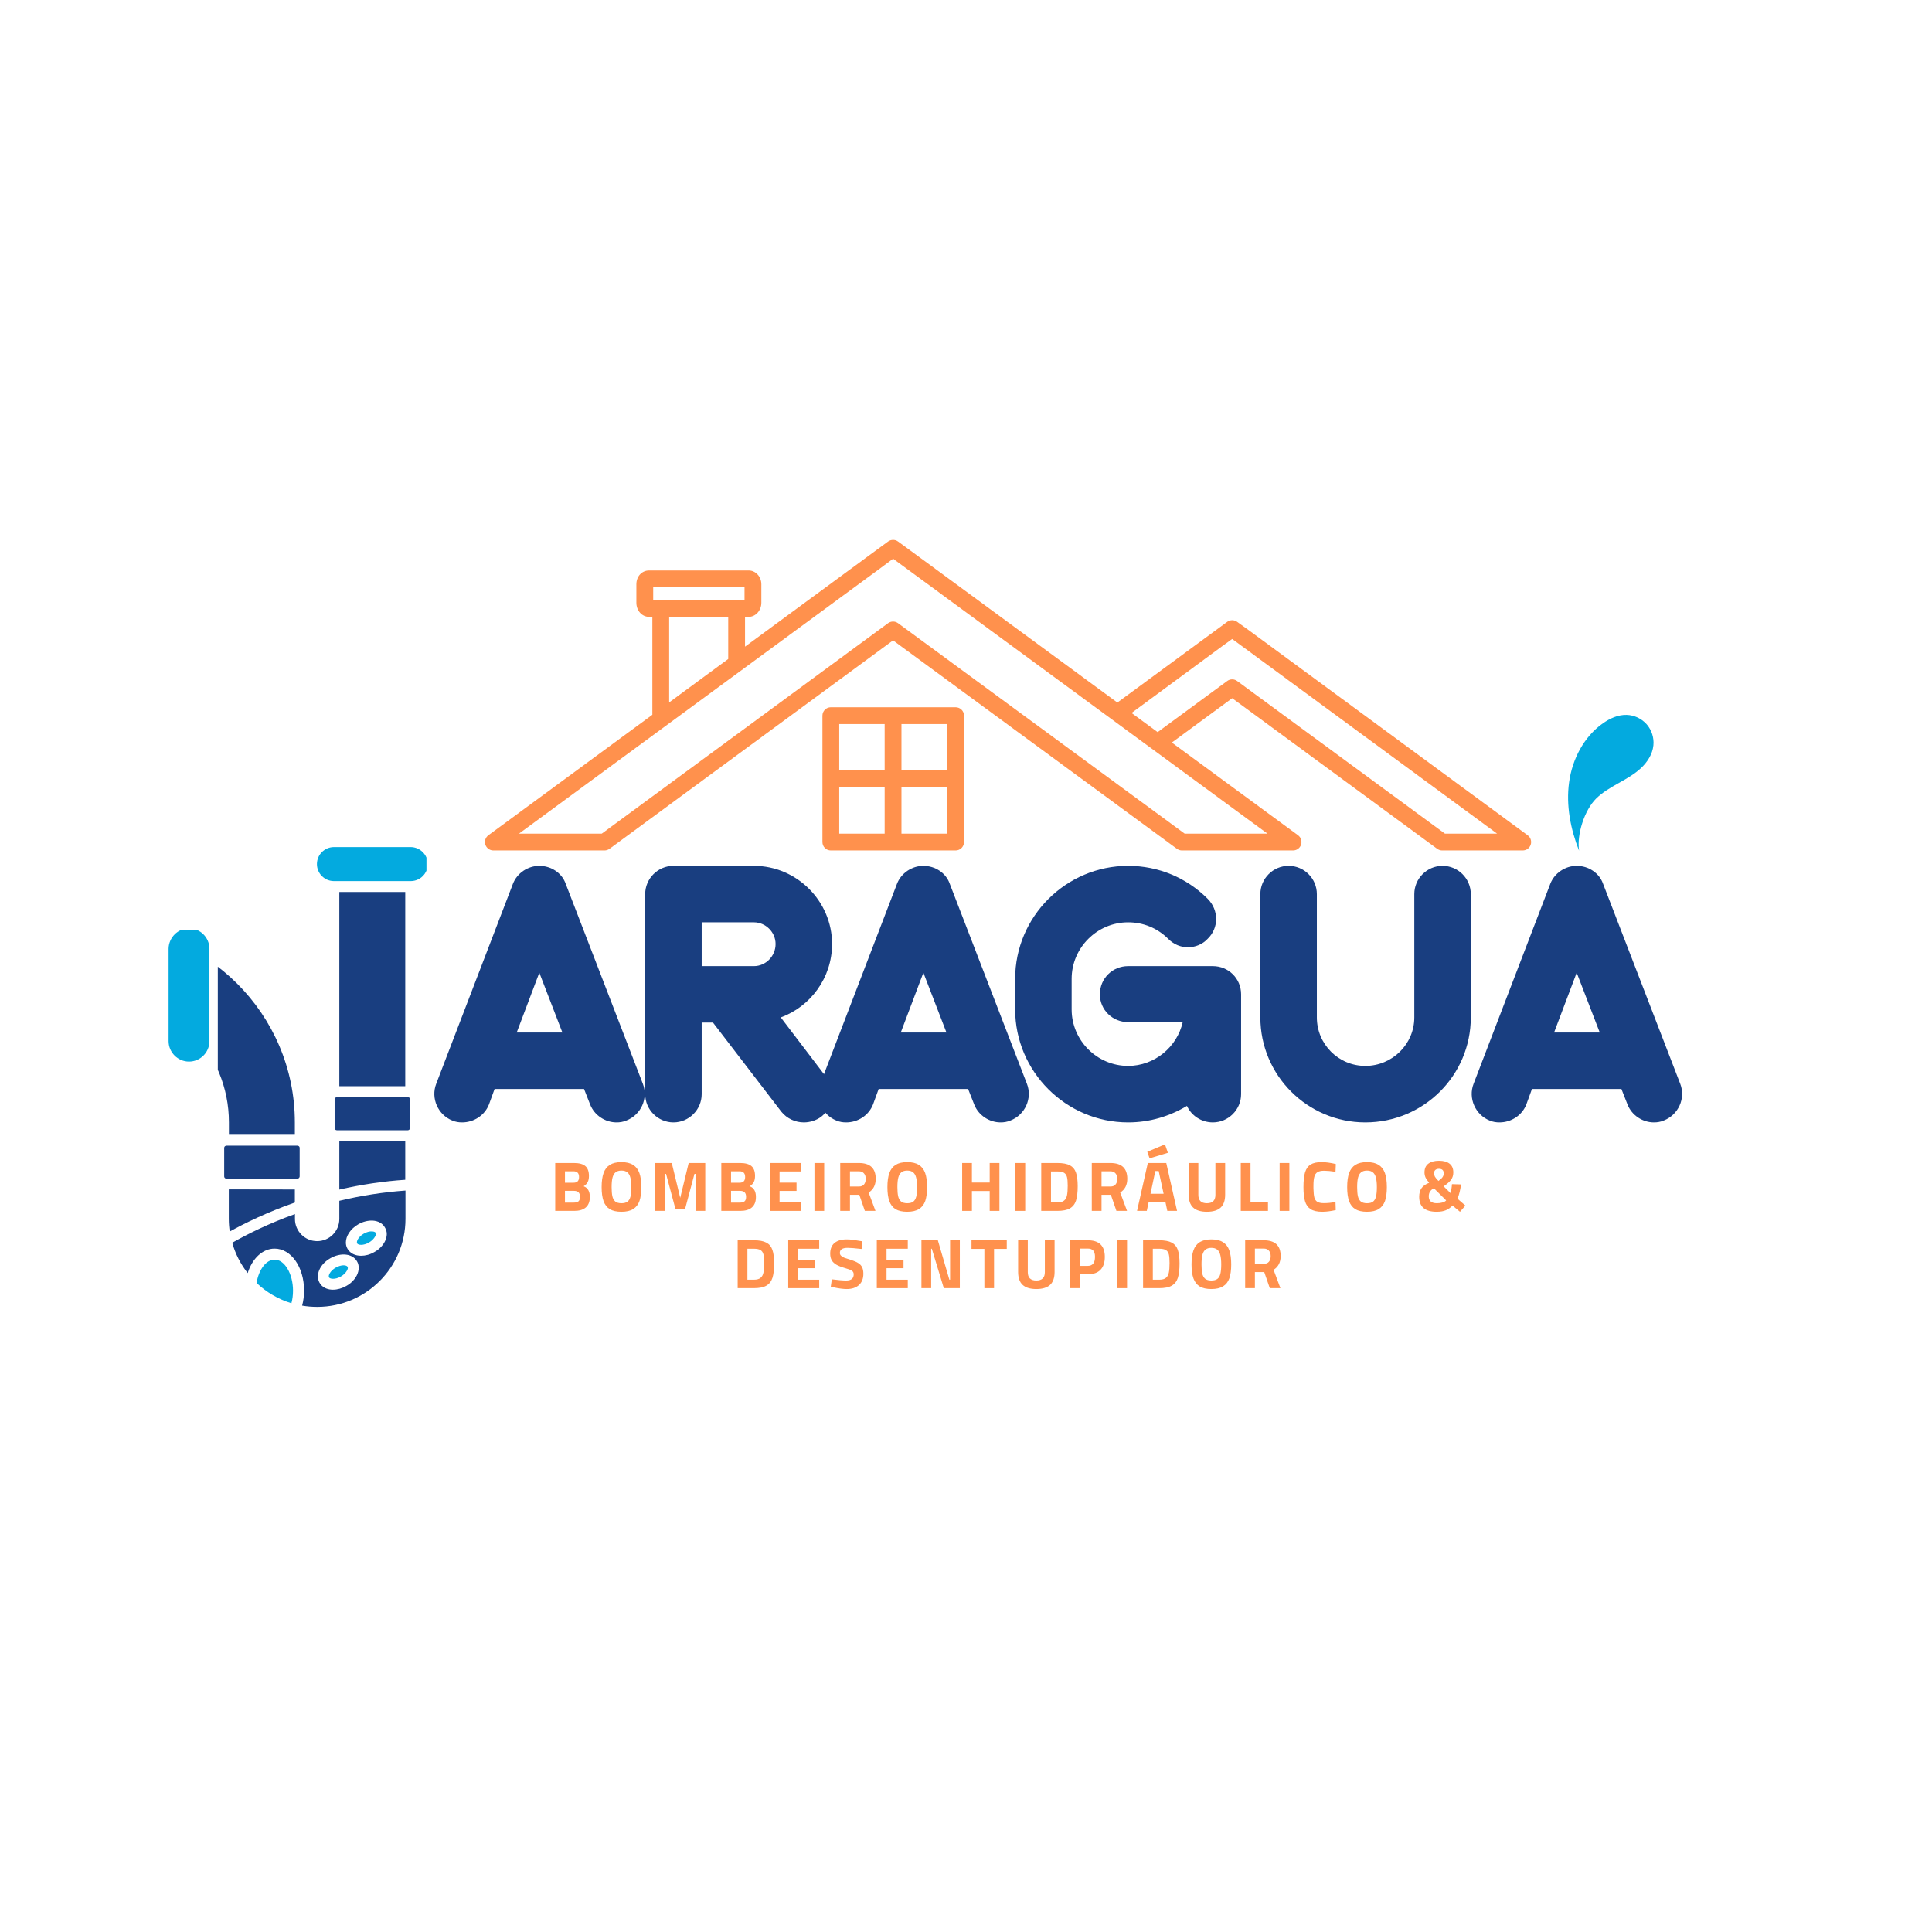 <svg xmlns="http://www.w3.org/2000/svg" xmlns:xlink="http://www.w3.org/1999/xlink" width="500" zoomAndPan="magnify" viewBox="0 0 375 375" height="500" preserveAspectRatio="xMidYMid meet" version="1.0"><defs><g/><clipPath id="bae98d739a"><path d="M 304 138 L 321 138 L 321 166 L 304 166 Z M 304 138 " clip-rule="nonzero"/></clipPath><clipPath id="ff0256cc36"><path d="M 306.492 165.121 L 297.289 147.082 L 318 136.516 L 327.203 154.555 Z M 306.492 165.121 " clip-rule="nonzero"/></clipPath><clipPath id="82871fd986"><path d="M 297.332 147.168 L 306.535 165.203 L 327.246 154.637 L 318.043 136.598 Z M 297.332 147.168 " clip-rule="nonzero"/></clipPath><clipPath id="b797aa8d25"><path d="M 159 137 L 188 137 L 188 165.391 L 159 165.391 Z M 159 137 " clip-rule="nonzero"/></clipPath><clipPath id="ecf824374c"><path d="M 94 104.641 L 297.242 104.641 L 297.242 165.391 L 94 165.391 Z M 94 104.641 " clip-rule="nonzero"/></clipPath><clipPath id="6d9c713015"><path d="M 42.277 179 L 58 179 L 58 221 L 42.277 221 Z M 42.277 179 " clip-rule="nonzero"/></clipPath><clipPath id="65704e9dab"><path d="M 45 231 L 79 231 L 79 253.668 L 45 253.668 Z M 45 231 " clip-rule="nonzero"/></clipPath><clipPath id="5abfc4df4a"><path d="M 61 164.418 L 82.777 164.418 L 82.777 172 L 61 172 Z M 61 164.418 " clip-rule="nonzero"/></clipPath><clipPath id="8f3c374542"><path d="M 32.723 180.562 L 41 180.562 L 41 207 L 32.723 207 Z M 32.723 180.562 " clip-rule="nonzero"/></clipPath></defs><rect x="-37.5" width="450" fill="#ffffff" y="-37.5" height="450" fill-opacity="1"/><rect x="-37.5" width="450" fill="#ffffff" y="-37.5" height="450" fill-opacity="1"/><g fill="#193e80" fill-opacity="1"><g transform="translate(83.391, 217.855)"><g><path d="M 41.387 -7.492 L 26.406 -46.32 C 25.672 -48.422 23.57 -49.793 21.289 -49.793 C 19.094 -49.793 16.992 -48.422 16.172 -46.32 L 1.277 -7.492 C 0.184 -4.66 1.645 -1.461 4.387 -0.367 C 5.023 -0.09 5.664 0 6.305 0 C 8.59 0 10.691 -1.371 11.512 -3.473 L 12.609 -6.488 L 29.969 -6.488 L 31.156 -3.473 C 31.977 -1.371 34.078 0 36.273 0 C 36.91 0 37.551 -0.09 38.191 -0.367 C 41.023 -1.461 42.484 -4.66 41.387 -7.492 Z M 16.902 -17.449 L 21.289 -29.055 L 25.766 -17.449 Z M 16.902 -17.449 "/></g></g></g><g fill="#193e80" fill-opacity="1"><g transform="translate(120.665, 217.855)"><g><path d="M 30.883 -20.375 C 36.637 -22.477 40.84 -28.051 40.84 -34.629 C 40.84 -42.941 33.988 -49.793 25.672 -49.793 L 10.051 -49.793 C 7.035 -49.793 4.566 -47.328 4.566 -44.312 L 4.566 -5.48 C 4.566 -2.469 7.035 0 10.051 0 C 13.066 0 15.531 -2.469 15.531 -5.48 L 15.531 -19.371 L 17.727 -19.371 L 30.973 -2.102 C 32.07 -0.73 33.715 0 35.359 0 C 36.547 0 37.734 -0.367 38.738 -1.098 C 41.113 -3.016 41.57 -6.395 39.652 -8.863 Z M 25.672 -38.832 C 27.957 -38.832 29.875 -36.91 29.875 -34.629 C 29.875 -32.25 27.957 -30.332 25.672 -30.332 L 15.531 -30.332 L 15.531 -38.832 Z M 25.672 -38.832 "/></g></g></g><g fill="#193e80" fill-opacity="1"><g transform="translate(157.939, 217.855)"><g><path d="M 41.387 -7.492 L 26.406 -46.32 C 25.672 -48.422 23.57 -49.793 21.289 -49.793 C 19.094 -49.793 16.992 -48.422 16.172 -46.32 L 1.277 -7.492 C 0.184 -4.66 1.645 -1.461 4.387 -0.367 C 5.023 -0.09 5.664 0 6.305 0 C 8.59 0 10.691 -1.371 11.512 -3.473 L 12.609 -6.488 L 29.969 -6.488 L 31.156 -3.473 C 31.977 -1.371 34.078 0 36.273 0 C 36.91 0 37.551 -0.09 38.191 -0.367 C 41.023 -1.461 42.484 -4.66 41.387 -7.492 Z M 16.902 -17.449 L 21.289 -29.055 L 25.766 -17.449 Z M 16.902 -17.449 "/></g></g></g><g fill="#193e80" fill-opacity="1"><g transform="translate(195.213, 217.855)"><g><path d="M 40.199 -30.332 L 23.754 -30.332 C 20.738 -30.332 18.273 -27.957 18.273 -24.852 C 18.273 -21.836 20.738 -19.461 23.754 -19.461 L 34.352 -19.461 C 33.258 -14.617 28.871 -10.965 23.754 -10.965 C 17.727 -10.965 12.793 -15.898 12.793 -21.926 L 12.793 -27.867 C 12.793 -33.895 17.727 -38.832 23.754 -38.832 C 26.68 -38.832 29.418 -37.734 31.52 -35.633 C 32.617 -34.535 33.988 -33.988 35.359 -33.988 C 36.73 -33.988 38.191 -34.535 39.195 -35.633 C 41.387 -37.734 41.387 -41.207 39.195 -43.398 C 35.086 -47.512 29.602 -49.793 23.754 -49.793 C 11.695 -49.793 1.828 -39.926 1.828 -27.867 L 1.828 -21.926 C 1.828 -9.867 11.695 0 23.754 0 C 27.957 0 31.797 -1.188 35.176 -3.199 C 35.996 -1.371 37.918 0 40.199 0 C 43.215 0 45.684 -2.469 45.684 -5.48 L 45.684 -24.852 C 45.684 -27.957 43.215 -30.332 40.199 -30.332 Z M 40.199 -30.332 "/></g></g></g><g fill="#193e80" fill-opacity="1"><g transform="translate(240.07, 217.855)"><g><path d="M 45.41 -20.375 L 45.41 -44.312 C 45.41 -47.328 42.941 -49.793 39.926 -49.793 C 36.91 -49.793 34.445 -47.328 34.445 -44.312 L 34.445 -20.375 C 34.445 -15.168 30.152 -10.965 24.941 -10.965 C 19.734 -10.965 15.531 -15.168 15.531 -20.375 L 15.531 -44.312 C 15.531 -47.328 13.066 -49.793 10.051 -49.793 C 7.035 -49.793 4.566 -47.328 4.566 -44.312 L 4.566 -20.375 C 4.566 -9.137 13.703 0 24.941 0 C 36.273 0 45.41 -9.137 45.41 -20.375 Z M 45.41 -20.375 "/></g></g></g><g fill="#193e80" fill-opacity="1"><g transform="translate(284.744, 217.855)"><g><path d="M 41.387 -7.492 L 26.406 -46.32 C 25.672 -48.422 23.57 -49.793 21.289 -49.793 C 19.094 -49.793 16.992 -48.422 16.172 -46.32 L 1.277 -7.492 C 0.184 -4.66 1.645 -1.461 4.387 -0.367 C 5.023 -0.09 5.664 0 6.305 0 C 8.59 0 10.691 -1.371 11.512 -3.473 L 12.609 -6.488 L 29.969 -6.488 L 31.156 -3.473 C 31.977 -1.371 34.078 0 36.273 0 C 36.91 0 37.551 -0.09 38.191 -0.367 C 41.023 -1.461 42.484 -4.66 41.387 -7.492 Z M 16.902 -17.449 L 21.289 -29.055 L 25.766 -17.449 Z M 16.902 -17.449 "/></g></g></g><g clip-path="url(#bae98d739a)"><g clip-path="url(#ff0256cc36)"><g clip-path="url(#82871fd986)"><path fill="#03aadf" d="M 306.492 165.121 C 304.84 160.914 303.941 156.324 304.559 151.844 C 305.172 147.363 307.422 143.012 311.113 140.402 C 312.473 139.441 314.07 138.715 315.73 138.762 C 317.203 138.801 318.645 139.48 319.617 140.586 C 320.59 141.695 321.074 143.215 320.922 144.68 C 320.746 146.414 319.727 147.973 318.441 149.152 C 317.156 150.332 315.613 151.184 314.094 152.043 C 312.574 152.898 311.043 153.781 309.801 155.008 C 307.539 157.242 306.027 161.973 306.492 165.121 " fill-opacity="1" fill-rule="nonzero"/></g></g></g><g clip-path="url(#b797aa8d25)"><path fill="#ff914d" d="M 185.488 137.277 L 161.262 137.277 C 160.363 137.277 159.633 138.008 159.633 138.91 L 159.633 163.441 C 159.633 164.344 160.359 165.074 161.262 165.074 L 185.488 165.074 C 186.387 165.074 187.117 164.344 187.117 163.441 L 187.117 138.91 C 187.117 138.008 186.387 137.277 185.488 137.277 Z M 171.711 161.809 L 162.895 161.809 L 162.895 152.809 L 171.711 152.809 Z M 171.711 149.547 L 162.895 149.547 L 162.895 140.543 L 171.711 140.543 Z M 183.855 161.809 L 174.973 161.809 L 174.973 152.809 L 183.855 152.809 Z M 183.855 149.547 L 174.973 149.547 L 174.973 140.543 L 183.855 140.543 Z M 183.855 149.547 " fill-opacity="1" fill-rule="nonzero"/></g><g clip-path="url(#ecf824374c)"><path fill="#ff914d" d="M 296.523 162.129 L 242.832 122.648 L 240.121 120.691 C 239.551 120.277 238.781 120.277 238.211 120.691 L 216.879 136.363 L 178.051 107.844 L 174.305 105.102 C 173.73 104.68 172.945 104.688 172.367 105.109 L 144.609 125.512 L 144.609 119.73 L 145.305 119.73 C 146.668 119.73 147.777 118.5 147.777 116.988 L 147.777 113.398 C 147.777 111.926 146.668 110.727 145.305 110.727 L 125.992 110.727 C 124.582 110.727 123.52 111.875 123.52 113.398 L 123.52 116.988 C 123.52 118.527 124.605 119.73 125.992 119.73 L 126.621 119.73 L 126.621 138.734 L 94.793 162.125 C 94.227 162.543 93.988 163.277 94.211 163.949 C 94.43 164.617 95.055 165.074 95.758 165.074 L 117.336 165.074 C 117.68 165.074 118.02 164.961 118.301 164.758 L 173.344 124.297 L 228.445 164.758 C 228.727 164.961 229.066 165.074 229.41 165.074 L 250.988 165.074 C 251.691 165.074 252.32 164.617 252.535 163.949 C 252.758 163.277 252.52 162.543 251.953 162.125 L 227.453 144.129 L 239.168 135.52 L 278.961 164.758 C 279.242 164.961 279.582 165.074 279.926 165.074 L 295.559 165.074 C 296.266 165.074 296.891 164.621 297.109 163.949 C 297.328 163.281 297.094 162.543 296.523 162.129 Z M 126.785 113.988 L 144.512 113.988 L 144.512 116.465 L 126.785 116.465 Z M 129.883 119.73 L 141.348 119.73 L 141.348 127.906 L 137.984 130.379 L 129.883 136.336 Z M 229.945 161.809 L 174.309 120.957 C 173.734 120.539 172.949 120.535 172.375 120.957 L 116.801 161.809 L 100.734 161.809 L 170.633 110.469 L 173.352 108.445 L 246.012 161.809 Z M 280.461 161.809 L 240.133 132.184 C 239.559 131.758 238.773 131.758 238.199 132.184 L 224.695 142.105 L 220.039 138.684 L 219.633 138.387 L 237.406 125.293 L 239.168 124.023 L 290.586 161.812 L 280.461 161.812 Z M 280.461 161.809 " fill-opacity="1" fill-rule="nonzero"/></g><g fill="#ff914d" fill-opacity="1"><g transform="translate(106.752, 235.034)"><g><path d="M 1.016 -9.297 L 4.656 -9.297 C 5.656 -9.297 6.391 -9.098 6.859 -8.703 C 7.328 -8.305 7.562 -7.664 7.562 -6.781 C 7.562 -6.312 7.484 -5.922 7.328 -5.609 C 7.172 -5.297 6.906 -5.02 6.531 -4.781 C 6.945 -4.625 7.25 -4.375 7.438 -4.031 C 7.633 -3.695 7.734 -3.254 7.734 -2.703 C 7.734 -1.797 7.473 -1.117 6.953 -0.672 C 6.441 -0.223 5.695 0 4.719 0 L 1.016 0 Z M 4.578 -5.469 C 5.285 -5.469 5.641 -5.836 5.641 -6.578 C 5.641 -7.316 5.281 -7.688 4.562 -7.688 L 2.906 -7.688 L 2.906 -5.469 Z M 4.625 -1.609 C 5.031 -1.609 5.332 -1.691 5.531 -1.859 C 5.727 -2.035 5.828 -2.32 5.828 -2.719 C 5.828 -3.125 5.727 -3.422 5.531 -3.609 C 5.344 -3.797 5.039 -3.891 4.625 -3.891 L 2.906 -3.891 L 2.906 -1.609 Z M 4.625 -1.609 "/></g></g></g><g fill="#ff914d" fill-opacity="1"><g transform="translate(116.168, 235.034)"><g><path d="M 4.453 0.172 C 3.516 0.172 2.766 0.004 2.203 -0.328 C 1.641 -0.672 1.234 -1.191 0.984 -1.891 C 0.734 -2.586 0.609 -3.492 0.609 -4.609 C 0.609 -5.734 0.734 -6.645 0.984 -7.344 C 1.234 -8.051 1.641 -8.582 2.203 -8.938 C 2.766 -9.289 3.516 -9.469 4.453 -9.469 C 5.391 -9.469 6.141 -9.289 6.703 -8.938 C 7.273 -8.582 7.688 -8.051 7.938 -7.344 C 8.188 -6.645 8.312 -5.734 8.312 -4.609 C 8.312 -3.516 8.191 -2.617 7.953 -1.922 C 7.711 -1.234 7.305 -0.711 6.734 -0.359 C 6.172 -0.004 5.41 0.172 4.453 0.172 Z M 4.453 -1.484 C 4.953 -1.484 5.336 -1.582 5.609 -1.781 C 5.891 -1.988 6.086 -2.316 6.203 -2.766 C 6.316 -3.223 6.375 -3.836 6.375 -4.609 C 6.375 -5.379 6.312 -5.992 6.188 -6.453 C 6.07 -6.922 5.875 -7.266 5.594 -7.484 C 5.32 -7.711 4.941 -7.828 4.453 -7.828 C 3.973 -7.828 3.594 -7.711 3.312 -7.484 C 3.039 -7.266 2.844 -6.922 2.719 -6.453 C 2.602 -5.992 2.547 -5.379 2.547 -4.609 C 2.547 -3.891 2.594 -3.305 2.688 -2.859 C 2.789 -2.41 2.977 -2.066 3.25 -1.828 C 3.531 -1.598 3.93 -1.484 4.453 -1.484 Z M 4.453 -1.484 "/></g></g></g><g fill="#ff914d" fill-opacity="1"><g transform="translate(126.171, 235.034)"><g><path d="M 10.719 -9.297 L 10.719 0 L 8.828 0 L 8.828 -7.188 L 8.625 -7.188 L 6.812 -0.406 L 4.922 -0.406 L 3.109 -7.188 L 2.906 -7.188 L 2.906 0 L 1.016 0 L 1.016 -9.297 L 4.219 -9.297 L 5.859 -2.531 L 7.5 -9.297 Z M 10.719 -9.297 "/></g></g></g><g fill="#ff914d" fill-opacity="1"><g transform="translate(138.989, 235.034)"><g><path d="M 1.016 -9.297 L 4.656 -9.297 C 5.656 -9.297 6.391 -9.098 6.859 -8.703 C 7.328 -8.305 7.562 -7.664 7.562 -6.781 C 7.562 -6.312 7.484 -5.922 7.328 -5.609 C 7.172 -5.297 6.906 -5.02 6.531 -4.781 C 6.945 -4.625 7.25 -4.375 7.438 -4.031 C 7.633 -3.695 7.734 -3.254 7.734 -2.703 C 7.734 -1.797 7.473 -1.117 6.953 -0.672 C 6.441 -0.223 5.695 0 4.719 0 L 1.016 0 Z M 4.578 -5.469 C 5.285 -5.469 5.641 -5.836 5.641 -6.578 C 5.641 -7.316 5.281 -7.688 4.562 -7.688 L 2.906 -7.688 L 2.906 -5.469 Z M 4.625 -1.609 C 5.031 -1.609 5.332 -1.691 5.531 -1.859 C 5.727 -2.035 5.828 -2.32 5.828 -2.719 C 5.828 -3.125 5.727 -3.422 5.531 -3.609 C 5.344 -3.797 5.039 -3.891 4.625 -3.891 L 2.906 -3.891 L 2.906 -1.609 Z M 4.625 -1.609 "/></g></g></g><g fill="#ff914d" fill-opacity="1"><g transform="translate(148.405, 235.034)"><g><path d="M 2.906 -7.656 L 2.906 -5.484 L 6.203 -5.484 L 6.203 -3.875 L 2.906 -3.875 L 2.906 -1.641 L 7.031 -1.641 L 7.031 0 L 1.016 0 L 1.016 -9.297 L 7.031 -9.297 L 7.031 -7.656 Z M 2.906 -7.656 "/></g></g></g><g fill="#ff914d" fill-opacity="1"><g transform="translate(157.069, 235.034)"><g><path d="M 1.016 -9.297 L 2.906 -9.297 L 2.906 0 L 1.016 0 Z M 1.016 -9.297 "/></g></g></g><g fill="#ff914d" fill-opacity="1"><g transform="translate(162.071, 235.034)"><g><path d="M 1.016 -9.297 L 4.625 -9.297 C 6.812 -9.297 7.906 -8.273 7.906 -6.234 C 7.906 -5.023 7.445 -4.133 6.531 -3.562 L 7.859 0 L 5.797 0 L 4.719 -3.125 L 2.906 -3.125 L 2.906 0 L 1.016 0 Z M 4.656 -4.734 C 5.082 -4.734 5.406 -4.863 5.625 -5.125 C 5.852 -5.395 5.969 -5.758 5.969 -6.219 C 5.969 -6.676 5.848 -7.035 5.609 -7.297 C 5.379 -7.555 5.051 -7.688 4.625 -7.688 L 2.906 -7.688 L 2.906 -4.734 Z M 4.656 -4.734 "/></g></g></g><g fill="#ff914d" fill-opacity="1"><g transform="translate(171.637, 235.034)"><g><path d="M 4.453 0.172 C 3.516 0.172 2.766 0.004 2.203 -0.328 C 1.641 -0.672 1.234 -1.191 0.984 -1.891 C 0.734 -2.586 0.609 -3.492 0.609 -4.609 C 0.609 -5.734 0.734 -6.645 0.984 -7.344 C 1.234 -8.051 1.641 -8.582 2.203 -8.938 C 2.766 -9.289 3.516 -9.469 4.453 -9.469 C 5.391 -9.469 6.141 -9.289 6.703 -8.938 C 7.273 -8.582 7.688 -8.051 7.938 -7.344 C 8.188 -6.645 8.312 -5.734 8.312 -4.609 C 8.312 -3.516 8.191 -2.617 7.953 -1.922 C 7.711 -1.234 7.305 -0.711 6.734 -0.359 C 6.172 -0.004 5.41 0.172 4.453 0.172 Z M 4.453 -1.484 C 4.953 -1.484 5.336 -1.582 5.609 -1.781 C 5.891 -1.988 6.086 -2.316 6.203 -2.766 C 6.316 -3.223 6.375 -3.836 6.375 -4.609 C 6.375 -5.379 6.312 -5.992 6.188 -6.453 C 6.07 -6.922 5.875 -7.266 5.594 -7.484 C 5.32 -7.711 4.941 -7.828 4.453 -7.828 C 3.973 -7.828 3.594 -7.711 3.312 -7.484 C 3.039 -7.266 2.844 -6.922 2.719 -6.453 C 2.602 -5.992 2.547 -5.379 2.547 -4.609 C 2.547 -3.891 2.594 -3.305 2.688 -2.859 C 2.789 -2.41 2.977 -2.066 3.25 -1.828 C 3.531 -1.598 3.93 -1.484 4.453 -1.484 Z M 4.453 -1.484 "/></g></g></g><g fill="#ff914d" fill-opacity="1"><g transform="translate(181.64, 235.034)"><g/></g></g><g fill="#ff914d" fill-opacity="1"><g transform="translate(185.74, 235.034)"><g><path d="M 8.25 -9.297 L 8.25 0 L 6.359 0 L 6.359 -3.859 L 2.906 -3.859 L 2.906 0 L 1.016 0 L 1.016 -9.297 L 2.906 -9.297 L 2.906 -5.5 L 6.359 -5.5 L 6.359 -9.297 Z M 8.25 -9.297 "/></g></g></g><g fill="#ff914d" fill-opacity="1"><g transform="translate(196.085, 235.034)"><g><path d="M 1.016 -9.297 L 2.906 -9.297 L 2.906 0 L 1.016 0 Z M 1.016 -9.297 "/></g></g></g><g fill="#ff914d" fill-opacity="1"><g transform="translate(201.087, 235.034)"><g><path d="M 4.141 -9.297 C 5.203 -9.297 6.016 -9.145 6.578 -8.844 C 7.141 -8.551 7.531 -8.086 7.75 -7.453 C 7.977 -6.816 8.094 -5.93 8.094 -4.797 C 8.094 -3.617 7.984 -2.688 7.766 -2 C 7.547 -1.32 7.148 -0.816 6.578 -0.484 C 6.016 -0.16 5.203 0 4.141 0 L 1.016 0 L 1.016 -9.297 Z M 4.141 -1.641 C 4.734 -1.641 5.172 -1.758 5.453 -2 C 5.742 -2.238 5.93 -2.578 6.016 -3.016 C 6.109 -3.453 6.156 -4.082 6.156 -4.906 C 6.156 -5.633 6.109 -6.188 6.016 -6.562 C 5.922 -6.938 5.734 -7.211 5.453 -7.391 C 5.172 -7.566 4.734 -7.656 4.141 -7.656 L 2.906 -7.656 L 2.906 -1.641 Z M 4.141 -1.641 "/></g></g></g><g fill="#ff914d" fill-opacity="1"><g transform="translate(210.899, 235.034)"><g><path d="M 1.016 -9.297 L 4.625 -9.297 C 6.812 -9.297 7.906 -8.273 7.906 -6.234 C 7.906 -5.023 7.445 -4.133 6.531 -3.562 L 7.859 0 L 5.797 0 L 4.719 -3.125 L 2.906 -3.125 L 2.906 0 L 1.016 0 Z M 4.656 -4.734 C 5.082 -4.734 5.406 -4.863 5.625 -5.125 C 5.852 -5.395 5.969 -5.758 5.969 -6.219 C 5.969 -6.676 5.848 -7.035 5.609 -7.297 C 5.379 -7.555 5.051 -7.688 4.625 -7.688 L 2.906 -7.688 L 2.906 -4.734 Z M 4.656 -4.734 "/></g></g></g><g fill="#ff914d" fill-opacity="1"><g transform="translate(220.465, 235.034)"><g><path d="M 0.234 0 Z M 5.75 -1.688 L 2.484 -1.688 L 2.125 0 L 0.234 0 L 2.328 -9.297 L 5.906 -9.297 L 8 0 L 6.109 0 Z M 4.438 -7.734 L 3.781 -7.734 L 2.844 -3.328 L 5.391 -3.328 Z M 2.219 -11.469 L 5.656 -12.922 L 6.219 -11.281 L 2.672 -10.203 Z M 2.219 -11.469 "/></g></g></g><g fill="#ff914d" fill-opacity="1"><g transform="translate(229.785, 235.034)"><g><path d="M 4.469 0.172 C 3.281 0.172 2.395 -0.098 1.812 -0.641 C 1.227 -1.18 0.938 -2.016 0.938 -3.141 L 0.938 -9.297 L 2.812 -9.297 L 2.812 -3.109 C 2.812 -2.023 3.363 -1.484 4.469 -1.484 C 5.57 -1.484 6.125 -2.023 6.125 -3.109 L 6.125 -9.297 L 8.016 -9.297 L 8.016 -3.141 C 8.016 -2.016 7.723 -1.18 7.141 -0.641 C 6.555 -0.098 5.664 0.172 4.469 0.172 Z M 4.469 0.172 "/></g></g></g><g fill="#ff914d" fill-opacity="1"><g transform="translate(239.815, 235.034)"><g><path d="M 6.297 -1.672 L 6.297 0 L 1.016 0 L 1.016 -9.297 L 2.906 -9.297 L 2.906 -1.672 Z M 6.297 -1.672 "/></g></g></g><g fill="#ff914d" fill-opacity="1"><g transform="translate(247.359, 235.034)"><g><path d="M 1.016 -9.297 L 2.906 -9.297 L 2.906 0 L 1.016 0 Z M 1.016 -9.297 "/></g></g></g><g fill="#ff914d" fill-opacity="1"><g transform="translate(252.361, 235.034)"><g><path d="M 4.297 0.172 C 3.305 0.172 2.547 0 2.016 -0.344 C 1.492 -0.695 1.133 -1.211 0.938 -1.891 C 0.738 -2.566 0.641 -3.473 0.641 -4.609 C 0.641 -5.848 0.742 -6.812 0.953 -7.5 C 1.172 -8.195 1.531 -8.695 2.031 -9 C 2.539 -9.312 3.242 -9.469 4.141 -9.469 C 4.973 -9.469 5.898 -9.344 6.922 -9.094 L 6.859 -7.594 C 5.961 -7.727 5.227 -7.797 4.656 -7.797 C 4.082 -7.797 3.648 -7.703 3.359 -7.516 C 3.066 -7.336 2.863 -7.039 2.75 -6.625 C 2.633 -6.207 2.578 -5.625 2.578 -4.875 L 2.578 -4.359 C 2.598 -3.578 2.656 -2.992 2.75 -2.609 C 2.852 -2.223 3.047 -1.941 3.328 -1.766 C 3.609 -1.586 4.039 -1.5 4.625 -1.5 C 5.238 -1.5 5.984 -1.566 6.859 -1.703 L 6.906 -0.156 C 5.914 0.062 5.047 0.172 4.297 0.172 Z M 4.297 0.172 "/></g></g></g><g fill="#ff914d" fill-opacity="1"><g transform="translate(260.875, 235.034)"><g><path d="M 4.453 0.172 C 3.516 0.172 2.766 0.004 2.203 -0.328 C 1.641 -0.672 1.234 -1.191 0.984 -1.891 C 0.734 -2.586 0.609 -3.492 0.609 -4.609 C 0.609 -5.734 0.734 -6.645 0.984 -7.344 C 1.234 -8.051 1.641 -8.582 2.203 -8.938 C 2.766 -9.289 3.516 -9.469 4.453 -9.469 C 5.391 -9.469 6.141 -9.289 6.703 -8.938 C 7.273 -8.582 7.688 -8.051 7.938 -7.344 C 8.188 -6.645 8.312 -5.734 8.312 -4.609 C 8.312 -3.516 8.191 -2.617 7.953 -1.922 C 7.711 -1.234 7.305 -0.711 6.734 -0.359 C 6.172 -0.004 5.41 0.172 4.453 0.172 Z M 4.453 -1.484 C 4.953 -1.484 5.336 -1.582 5.609 -1.781 C 5.891 -1.988 6.086 -2.316 6.203 -2.766 C 6.316 -3.223 6.375 -3.836 6.375 -4.609 C 6.375 -5.379 6.312 -5.992 6.188 -6.453 C 6.07 -6.922 5.875 -7.266 5.594 -7.484 C 5.32 -7.711 4.941 -7.828 4.453 -7.828 C 3.973 -7.828 3.594 -7.711 3.312 -7.484 C 3.039 -7.266 2.844 -6.922 2.719 -6.453 C 2.602 -5.992 2.547 -5.379 2.547 -4.609 C 2.547 -3.891 2.594 -3.305 2.688 -2.859 C 2.789 -2.41 2.977 -2.066 3.25 -1.828 C 3.531 -1.598 3.93 -1.484 4.453 -1.484 Z M 4.453 -1.484 "/></g></g></g><g fill="#ff914d" fill-opacity="1"><g transform="translate(270.878, 235.034)"><g/></g></g><g fill="#ff914d" fill-opacity="1"><g transform="translate(274.978, 235.034)"><g><path d="M 3.875 0.172 C 1.613 0.172 0.484 -0.797 0.484 -2.734 C 0.484 -3.422 0.633 -3.977 0.938 -4.406 C 1.238 -4.844 1.734 -5.191 2.422 -5.453 C 2.078 -5.867 1.836 -6.223 1.703 -6.516 C 1.578 -6.816 1.516 -7.133 1.516 -7.469 C 1.516 -8.219 1.758 -8.781 2.25 -9.156 C 2.75 -9.539 3.441 -9.734 4.328 -9.734 C 5.223 -9.734 5.91 -9.539 6.391 -9.156 C 6.867 -8.781 7.109 -8.219 7.109 -7.469 C 7.109 -6.926 6.969 -6.457 6.688 -6.062 C 6.414 -5.676 5.93 -5.242 5.234 -4.766 L 6.578 -3.438 C 6.629 -3.57 6.68 -3.832 6.734 -4.219 C 6.797 -4.602 6.832 -4.926 6.844 -5.188 L 8.609 -5.141 C 8.473 -4.086 8.242 -3.16 7.922 -2.359 L 9.453 -1.031 L 8.406 0.172 L 6.953 -1.031 C 6.555 -0.625 6.125 -0.32 5.656 -0.125 C 5.195 0.07 4.602 0.172 3.875 0.172 Z M 4.219 -5.812 C 4.602 -6.082 4.867 -6.328 5.016 -6.547 C 5.172 -6.766 5.25 -7.008 5.25 -7.281 C 5.25 -7.875 4.941 -8.172 4.328 -8.172 C 4.016 -8.172 3.773 -8.094 3.609 -7.938 C 3.453 -7.789 3.375 -7.582 3.375 -7.312 C 3.375 -7.094 3.422 -6.883 3.516 -6.688 C 3.617 -6.5 3.781 -6.289 4 -6.062 Z M 3.922 -1.484 C 4.297 -1.484 4.656 -1.531 5 -1.625 C 5.344 -1.727 5.582 -1.863 5.719 -2.031 L 3.344 -4.391 C 2.676 -4.055 2.344 -3.535 2.344 -2.828 C 2.344 -1.93 2.867 -1.484 3.922 -1.484 Z M 3.922 -1.484 "/></g></g></g><g fill="#ff914d" fill-opacity="1"><g transform="translate(142.166, 250.034)"><g><path d="M 4.141 -9.297 C 5.203 -9.297 6.016 -9.145 6.578 -8.844 C 7.141 -8.551 7.531 -8.086 7.75 -7.453 C 7.977 -6.816 8.094 -5.93 8.094 -4.797 C 8.094 -3.617 7.984 -2.688 7.766 -2 C 7.547 -1.32 7.148 -0.816 6.578 -0.484 C 6.016 -0.16 5.203 0 4.141 0 L 1.016 0 L 1.016 -9.297 Z M 4.141 -1.641 C 4.734 -1.641 5.172 -1.758 5.453 -2 C 5.742 -2.238 5.93 -2.578 6.016 -3.016 C 6.109 -3.453 6.156 -4.082 6.156 -4.906 C 6.156 -5.633 6.109 -6.188 6.016 -6.562 C 5.922 -6.938 5.734 -7.211 5.453 -7.391 C 5.172 -7.566 4.734 -7.656 4.141 -7.656 L 2.906 -7.656 L 2.906 -1.641 Z M 4.141 -1.641 "/></g></g></g><g fill="#ff914d" fill-opacity="1"><g transform="translate(151.978, 250.034)"><g><path d="M 2.906 -7.656 L 2.906 -5.484 L 6.203 -5.484 L 6.203 -3.875 L 2.906 -3.875 L 2.906 -1.641 L 7.031 -1.641 L 7.031 0 L 1.016 0 L 1.016 -9.297 L 7.031 -9.297 L 7.031 -7.656 Z M 2.906 -7.656 "/></g></g></g><g fill="#ff914d" fill-opacity="1"><g transform="translate(160.642, 250.034)"><g><path d="M 3.719 0.172 C 3.008 0.172 2.141 0.055 1.109 -0.172 L 0.609 -0.266 L 0.812 -1.719 C 2.031 -1.562 2.961 -1.484 3.609 -1.484 C 4.578 -1.484 5.062 -1.883 5.062 -2.688 C 5.062 -3.008 4.93 -3.25 4.672 -3.406 C 4.422 -3.562 3.992 -3.723 3.391 -3.891 C 2.672 -4.098 2.102 -4.32 1.688 -4.562 C 1.27 -4.812 0.969 -5.102 0.781 -5.438 C 0.594 -5.781 0.5 -6.203 0.5 -6.703 C 0.5 -7.609 0.773 -8.297 1.328 -8.766 C 1.891 -9.234 2.672 -9.469 3.672 -9.469 C 4.066 -9.469 4.473 -9.441 4.891 -9.391 C 5.316 -9.336 5.93 -9.238 6.734 -9.094 L 6.594 -7.609 C 5.344 -7.754 4.438 -7.828 3.875 -7.828 C 2.875 -7.828 2.375 -7.5 2.375 -6.844 C 2.375 -6.613 2.457 -6.426 2.625 -6.281 C 2.789 -6.133 2.992 -6.008 3.234 -5.906 C 3.484 -5.812 3.898 -5.676 4.484 -5.5 C 5.109 -5.301 5.594 -5.094 5.938 -4.875 C 6.289 -4.656 6.547 -4.379 6.703 -4.047 C 6.859 -3.723 6.938 -3.305 6.938 -2.797 C 6.938 -1.848 6.645 -1.113 6.062 -0.594 C 5.488 -0.082 4.707 0.172 3.719 0.172 Z M 3.719 0.172 "/></g></g></g><g fill="#ff914d" fill-opacity="1"><g transform="translate(169.17, 250.034)"><g><path d="M 2.906 -7.656 L 2.906 -5.484 L 6.203 -5.484 L 6.203 -3.875 L 2.906 -3.875 L 2.906 -1.641 L 7.031 -1.641 L 7.031 0 L 1.016 0 L 1.016 -9.297 L 7.031 -9.297 L 7.031 -7.656 Z M 2.906 -7.656 "/></g></g></g><g fill="#ff914d" fill-opacity="1"><g transform="translate(177.834, 250.034)"><g><path d="M 8.469 -9.297 L 8.469 0 L 5.359 0 L 3.031 -7.656 L 2.906 -7.656 L 2.906 0 L 1.016 0 L 1.016 -9.297 L 4.203 -9.297 L 6.438 -1.641 L 6.578 -1.641 L 6.578 -9.297 Z M 8.469 -9.297 "/></g></g></g><g fill="#ff914d" fill-opacity="1"><g transform="translate(188.397, 250.034)"><g><path d="M 2.672 -7.625 L 0.172 -7.625 L 0.172 -9.297 L 7.016 -9.297 L 7.016 -7.625 L 4.547 -7.625 L 4.547 0 L 2.672 0 Z M 2.672 -7.625 "/></g></g></g><g fill="#ff914d" fill-opacity="1"><g transform="translate(196.679, 250.034)"><g><path d="M 4.469 0.172 C 3.281 0.172 2.395 -0.098 1.812 -0.641 C 1.227 -1.18 0.938 -2.016 0.938 -3.141 L 0.938 -9.297 L 2.812 -9.297 L 2.812 -3.109 C 2.812 -2.023 3.363 -1.484 4.469 -1.484 C 5.57 -1.484 6.125 -2.023 6.125 -3.109 L 6.125 -9.297 L 8.016 -9.297 L 8.016 -3.141 C 8.016 -2.016 7.723 -1.18 7.141 -0.641 C 6.555 -0.098 5.664 0.172 4.469 0.172 Z M 4.469 0.172 "/></g></g></g><g fill="#ff914d" fill-opacity="1"><g transform="translate(206.709, 250.034)"><g><path d="M 1.016 -9.297 L 4.438 -9.297 C 6.633 -9.297 7.734 -8.223 7.734 -6.078 C 7.734 -4.984 7.453 -4.145 6.891 -3.562 C 6.336 -2.988 5.52 -2.703 4.438 -2.703 L 2.906 -2.703 L 2.906 0 L 1.016 0 Z M 4.422 -4.328 C 5.359 -4.328 5.828 -4.91 5.828 -6.078 C 5.828 -6.641 5.711 -7.047 5.484 -7.297 C 5.266 -7.555 4.91 -7.688 4.422 -7.688 L 2.906 -7.688 L 2.906 -4.328 Z M 4.422 -4.328 "/></g></g></g><g fill="#ff914d" fill-opacity="1"><g transform="translate(215.852, 250.034)"><g><path d="M 1.016 -9.297 L 2.906 -9.297 L 2.906 0 L 1.016 0 Z M 1.016 -9.297 "/></g></g></g><g fill="#ff914d" fill-opacity="1"><g transform="translate(220.854, 250.034)"><g><path d="M 4.141 -9.297 C 5.203 -9.297 6.016 -9.145 6.578 -8.844 C 7.141 -8.551 7.531 -8.086 7.75 -7.453 C 7.977 -6.816 8.094 -5.93 8.094 -4.797 C 8.094 -3.617 7.984 -2.688 7.766 -2 C 7.547 -1.32 7.148 -0.816 6.578 -0.484 C 6.016 -0.16 5.203 0 4.141 0 L 1.016 0 L 1.016 -9.297 Z M 4.141 -1.641 C 4.734 -1.641 5.172 -1.758 5.453 -2 C 5.742 -2.238 5.93 -2.578 6.016 -3.016 C 6.109 -3.453 6.156 -4.082 6.156 -4.906 C 6.156 -5.633 6.109 -6.188 6.016 -6.562 C 5.922 -6.938 5.734 -7.211 5.453 -7.391 C 5.172 -7.566 4.734 -7.656 4.141 -7.656 L 2.906 -7.656 L 2.906 -1.641 Z M 4.141 -1.641 "/></g></g></g><g fill="#ff914d" fill-opacity="1"><g transform="translate(230.666, 250.034)"><g><path d="M 4.453 0.172 C 3.516 0.172 2.766 0.004 2.203 -0.328 C 1.641 -0.672 1.234 -1.191 0.984 -1.891 C 0.734 -2.586 0.609 -3.492 0.609 -4.609 C 0.609 -5.734 0.734 -6.645 0.984 -7.344 C 1.234 -8.051 1.641 -8.582 2.203 -8.938 C 2.766 -9.289 3.516 -9.469 4.453 -9.469 C 5.391 -9.469 6.141 -9.289 6.703 -8.938 C 7.273 -8.582 7.688 -8.051 7.938 -7.344 C 8.188 -6.645 8.312 -5.734 8.312 -4.609 C 8.312 -3.516 8.191 -2.617 7.953 -1.922 C 7.711 -1.234 7.305 -0.711 6.734 -0.359 C 6.172 -0.004 5.41 0.172 4.453 0.172 Z M 4.453 -1.484 C 4.953 -1.484 5.336 -1.582 5.609 -1.781 C 5.891 -1.988 6.086 -2.316 6.203 -2.766 C 6.316 -3.223 6.375 -3.836 6.375 -4.609 C 6.375 -5.379 6.312 -5.992 6.188 -6.453 C 6.07 -6.922 5.875 -7.266 5.594 -7.484 C 5.32 -7.711 4.941 -7.828 4.453 -7.828 C 3.973 -7.828 3.594 -7.711 3.312 -7.484 C 3.039 -7.266 2.844 -6.922 2.719 -6.453 C 2.602 -5.992 2.547 -5.379 2.547 -4.609 C 2.547 -3.891 2.594 -3.305 2.688 -2.859 C 2.789 -2.41 2.977 -2.066 3.25 -1.828 C 3.531 -1.598 3.93 -1.484 4.453 -1.484 Z M 4.453 -1.484 "/></g></g></g><g fill="#ff914d" fill-opacity="1"><g transform="translate(240.669, 250.034)"><g><path d="M 1.016 -9.297 L 4.625 -9.297 C 6.812 -9.297 7.906 -8.273 7.906 -6.234 C 7.906 -5.023 7.445 -4.133 6.531 -3.562 L 7.859 0 L 5.797 0 L 4.719 -3.125 L 2.906 -3.125 L 2.906 0 L 1.016 0 Z M 4.656 -4.734 C 5.082 -4.734 5.406 -4.863 5.625 -5.125 C 5.852 -5.395 5.969 -5.758 5.969 -6.219 C 5.969 -6.676 5.848 -7.035 5.609 -7.297 C 5.379 -7.555 5.051 -7.688 4.625 -7.688 L 2.906 -7.688 L 2.906 -4.734 Z M 4.656 -4.734 "/></g></g></g><g clip-path="url(#6d9c713015)"><path fill="#193e80" d="M 57.23 217.844 L 57.23 220.254 L 44.434 220.254 L 44.434 217.844 C 44.434 211.121 41.789 204.77 36.984 199.973 C 32.176 195.18 25.809 192.543 19.066 192.543 L 2.59 192.543 L 2.59 179.758 L 19.066 179.758 C 40.105 179.758 57.23 196.84 57.23 217.844 Z M 57.23 217.844 " fill-opacity="1" fill-rule="nonzero"/></g><path fill="#193e80" d="M 58.164 222.785 L 58.164 228.328 C 58.164 228.512 58.043 228.66 57.895 228.742 C 57.855 228.762 57.793 228.781 57.73 228.781 L 43.953 228.781 C 43.891 228.781 43.828 228.762 43.789 228.742 C 43.621 228.68 43.516 228.512 43.516 228.348 L 43.516 222.805 C 43.516 222.617 43.621 222.473 43.789 222.41 C 43.828 222.391 43.891 222.371 43.953 222.371 L 57.73 222.371 C 57.793 222.371 57.832 222.371 57.895 222.41 C 58.043 222.453 58.164 222.617 58.164 222.785 Z M 58.164 222.785 " fill-opacity="1" fill-rule="nonzero"/><path fill="#193e80" d="M 57.23 230.879 L 57.23 233.41 C 51.902 235.281 47.594 237.375 44.598 239.035 C 44.473 238.246 44.41 237.418 44.41 236.586 L 44.41 230.859 Z M 57.23 230.879 " fill-opacity="1" fill-rule="nonzero"/><path fill="#03aadf" d="M 72.918 239.285 C 73 239.43 72.98 239.699 72.816 239.992 C 72.586 240.426 72.148 240.863 71.609 241.176 C 70.527 241.797 69.508 241.691 69.32 241.34 C 69.133 240.988 69.527 240.074 70.609 239.453 C 71.148 239.141 71.754 238.973 72.23 239.016 C 72.586 239.035 72.836 239.141 72.918 239.285 Z M 72.918 239.285 " fill-opacity="1" fill-rule="nonzero"/><path fill="#03aadf" d="M 67.469 245.887 C 67.551 246.031 67.531 246.301 67.363 246.59 C 67.133 247.027 66.695 247.465 66.156 247.773 C 65.613 248.086 65.012 248.25 64.531 248.211 C 64.199 248.191 63.949 248.086 63.867 247.941 C 63.66 247.609 64.074 246.676 65.156 246.051 C 65.719 245.742 66.262 245.594 66.676 245.594 C 67.094 245.594 67.363 245.719 67.469 245.887 Z M 67.469 245.887 " fill-opacity="1" fill-rule="nonzero"/><path fill="#03aadf" d="M 56.875 250.516 C 56.875 251.367 56.773 252.195 56.562 252.965 C 54.004 252.176 51.695 250.824 49.801 249.02 C 50.219 246.406 51.676 244.496 53.297 244.496 C 55.23 244.473 56.875 247.234 56.875 250.516 Z M 56.875 250.516 " fill-opacity="1" fill-rule="nonzero"/><g clip-path="url(#65704e9dab)"><path fill="#193e80" d="M 65.863 233.078 L 65.863 236.609 C 65.863 238.973 63.93 240.906 61.559 240.906 C 59.184 240.906 57.25 238.973 57.25 236.609 L 57.25 235.652 C 52.027 237.52 47.887 239.617 45.078 241.215 C 45.68 243.395 46.723 245.387 48.074 247.109 C 48.969 244.266 50.965 242.355 53.297 242.355 C 56.5 242.355 59.02 245.926 59.02 250.492 C 59.02 251.512 58.895 252.484 58.645 253.422 C 59.602 253.586 60.578 253.668 61.578 253.668 C 71.023 253.668 78.703 246.012 78.703 236.586 L 78.703 231.086 C 74.395 231.398 70.09 232.062 65.863 233.078 Z M 69.258 247.547 C 68.84 248.355 68.133 249.102 67.219 249.602 C 66.387 250.078 65.488 250.328 64.637 250.328 C 64.555 250.328 64.469 250.328 64.406 250.328 C 63.348 250.266 62.473 249.789 62.035 249 C 61.164 247.484 62.078 245.387 64.117 244.227 C 66.156 243.062 68.426 243.312 69.297 244.828 C 69.754 245.594 69.734 246.59 69.258 247.547 Z M 74.707 240.965 C 74.293 241.777 73.586 242.523 72.668 243.02 C 71.816 243.52 70.922 243.746 70.09 243.746 C 68.965 243.746 67.988 243.293 67.469 242.418 C 67.238 242.023 67.133 241.609 67.133 241.176 C 67.133 239.906 68.027 238.516 69.527 237.645 C 70.422 237.125 71.422 236.879 72.336 236.918 C 73.398 236.98 74.27 237.457 74.707 238.246 C 75.207 239.035 75.188 240.012 74.707 240.965 Z M 74.707 240.965 " fill-opacity="1" fill-rule="nonzero"/></g><path fill="#193e80" d="M 78.66 221.477 L 78.66 228.992 C 74.395 229.281 70.09 229.926 65.863 230.898 L 65.863 221.457 L 78.66 221.457 Z M 78.66 221.477 " fill-opacity="1" fill-rule="nonzero"/><path fill="#193e80" d="M 79.598 213.383 L 79.598 218.926 C 79.598 219.109 79.473 219.258 79.328 219.34 C 79.285 219.359 79.223 219.379 79.16 219.379 L 65.387 219.379 C 65.324 219.379 65.262 219.359 65.219 219.34 C 65.055 219.277 64.949 219.109 64.949 218.945 L 64.949 213.402 C 64.949 213.215 65.055 213.07 65.219 213.008 C 65.262 212.988 65.324 212.969 65.387 212.969 L 79.16 212.969 C 79.223 212.969 79.266 212.969 79.328 213.008 C 79.473 213.027 79.598 213.195 79.598 213.383 Z M 79.598 213.383 " fill-opacity="1" fill-rule="nonzero"/><path fill="#193e80" d="M 65.863 173.137 L 65.863 210.828 L 78.66 210.828 L 78.66 173.137 Z M 65.863 173.137 " fill-opacity="1" fill-rule="nonzero"/><g clip-path="url(#5abfc4df4a)"><path fill="#03aadf" d="M 83.031 167.719 C 83.031 169.523 81.574 171 79.766 171.02 C 79.766 171.02 79.742 171.02 79.742 171.02 C 79.723 171.02 79.723 171.02 79.703 171.02 L 64.844 171.02 C 64.824 171.02 64.824 171.02 64.805 171.02 C 64.805 171.02 64.781 171.02 64.781 171.02 C 62.973 171 61.516 169.523 61.516 167.719 C 61.516 165.914 62.992 164.418 64.824 164.418 L 79.742 164.418 C 81.531 164.441 83.031 165.914 83.031 167.719 Z M 83.031 167.719 " fill-opacity="1" fill-rule="nonzero"/></g><g clip-path="url(#8f3c374542)"><path fill="#03aadf" d="M 36.688 180.195 C 38.855 180.195 40.629 181.945 40.652 184.121 C 40.652 184.121 40.652 184.145 40.652 184.145 C 40.652 184.172 40.652 184.172 40.652 184.195 L 40.652 202.051 C 40.652 202.074 40.652 202.074 40.652 202.102 C 40.652 202.102 40.652 202.125 40.652 202.125 C 40.629 204.301 38.855 206.051 36.688 206.051 C 34.516 206.051 32.723 204.273 32.723 202.074 L 32.723 184.145 C 32.746 181.996 34.516 180.195 36.688 180.195 Z M 36.688 180.195 " fill-opacity="1" fill-rule="nonzero"/></g></svg>